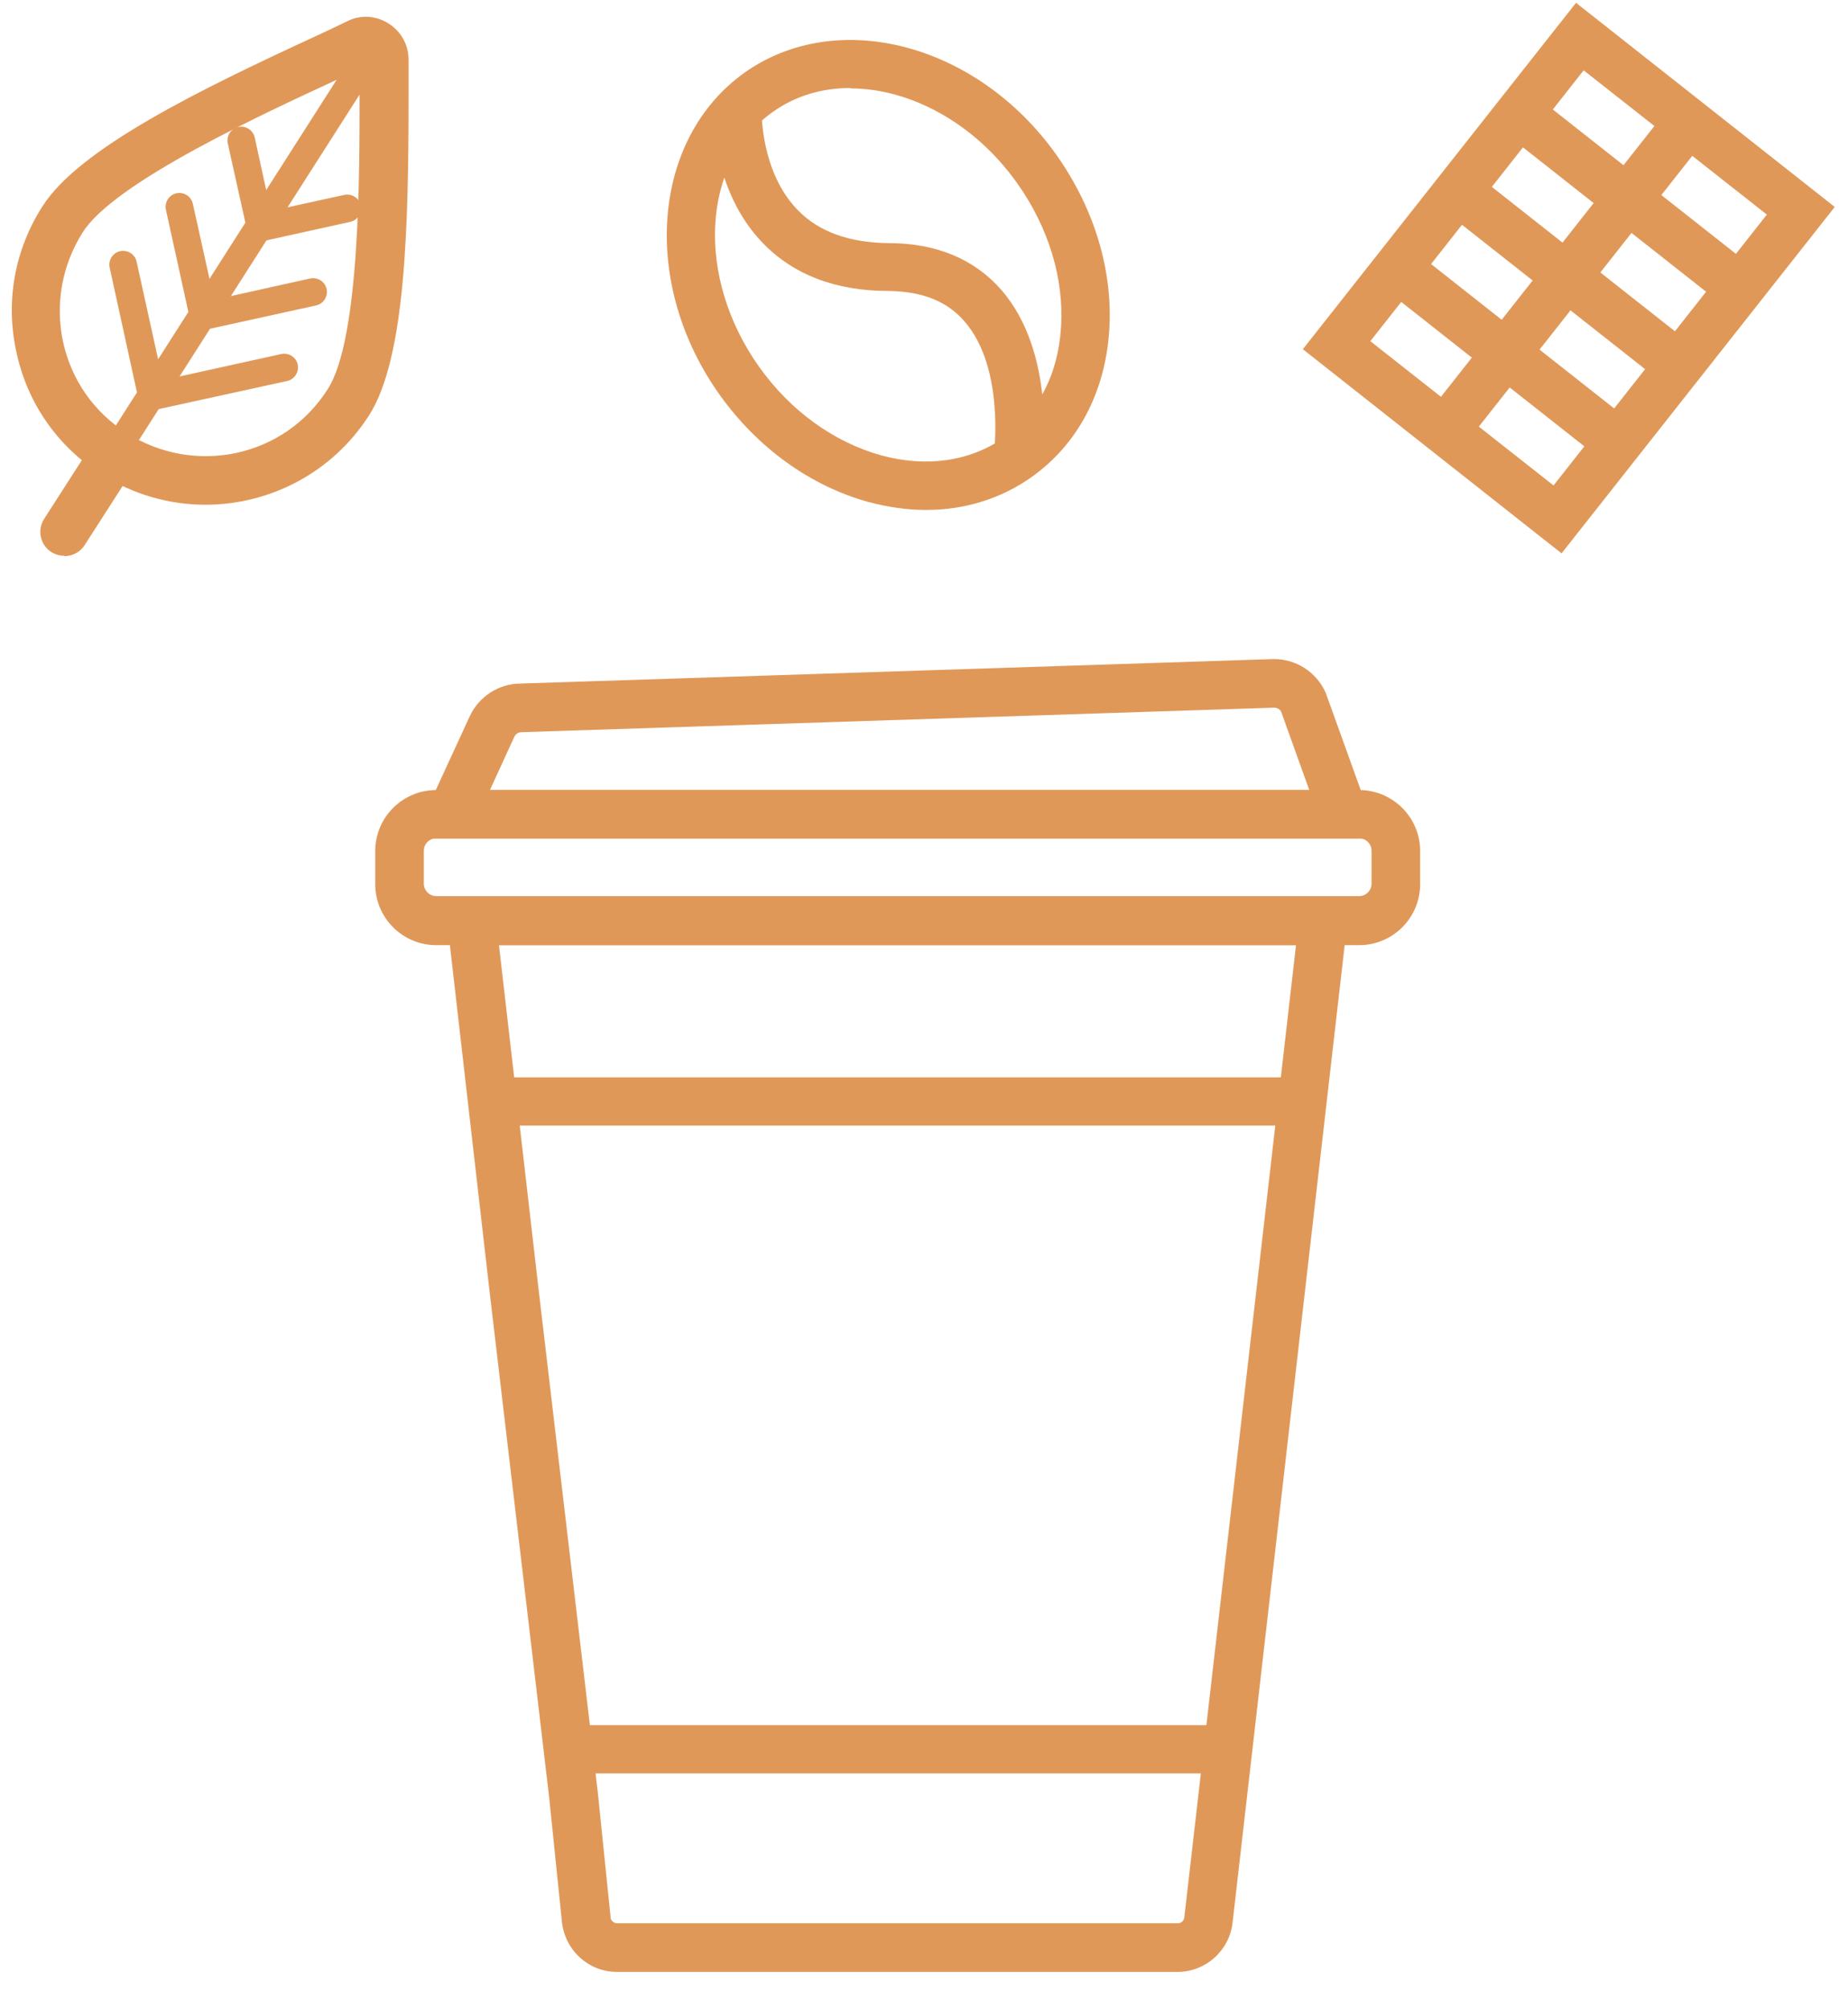 <?xml version="1.0" encoding="UTF-8"?>
<svg xmlns="http://www.w3.org/2000/svg" width="46" height="50" viewBox="0 0 46 50" fill="none">
  <path d="M29.32 49.07H15.36C14.66 49.07 14.08 48.55 13.99 47.85L13.67 44.73L12.19 32.17L11.06 22.31H33.61L30.68 47.85C30.6 48.54 30.01 49.07 29.31 49.07H29.32ZM12.42 23.52L13.4 32.03L14.88 44.6L15.2 47.72C15.2 47.79 15.28 47.86 15.36 47.86H29.32C29.4 47.86 29.47 47.8 29.48 47.71L32.26 23.52H12.42Z" fill="#E09858"></path>
  <path d="M30.51 44.13H14.28C13.95 44.13 13.68 43.86 13.68 43.53C13.68 43.2 13.95 42.93 14.28 42.93H30.51C30.84 42.93 31.11 43.2 31.11 43.53C31.11 43.86 30.84 44.13 30.51 44.13Z" fill="#E09858"></path>
  <path d="M32.28 28.01H12.41C12.08 28.01 11.81 27.74 11.81 27.41C11.81 27.08 12.08 26.81 12.41 26.81H32.28C32.61 26.81 32.88 27.08 32.88 27.41C32.88 27.74 32.61 28.01 32.28 28.01Z" fill="#E09858"></path>
  <path d="M33.83 23.52H10.86C10.02 23.52 9.34 22.84 9.34 22V21.18C9.34 20.34 10.02 19.66 10.86 19.66H33.83C34.67 19.66 35.35 20.34 35.35 21.18V22C35.35 22.84 34.67 23.52 33.83 23.52ZM10.86 20.86C10.69 20.86 10.55 21 10.55 21.17V21.99C10.55 22.16 10.69 22.3 10.86 22.3H33.83C34 22.3 34.14 22.16 34.14 21.99V21.17C34.14 21 34 20.86 33.83 20.86H10.86Z" fill="#E09858"></path>
  <path d="M34.31 20.87H10.29L11.69 17.83C11.92 17.33 12.42 17.01 12.96 17.01L31.71 16.4C32.26 16.4 32.76 16.72 32.99 17.22L33.01 17.27L34.31 20.88V20.87ZM12.18 19.66H32.59L31.89 17.71C31.86 17.65 31.79 17.61 31.72 17.61L12.98 18.22C12.9 18.22 12.83 18.27 12.8 18.34L12.19 19.67L12.18 19.66Z" fill="#E09858"></path>
  <path d="M5.11 12.56C4.22 12.56 3.32 12.31 2.52 11.8C1.43 11.11 0.68 10.03 0.41 8.77C0.13 7.51 0.36 6.22 1.06 5.13C1.97 3.7 4.93 2.25 7.88 0.89C8.18 0.75 8.44 0.63 8.66 0.52C8.99 0.36 9.37 0.39 9.68 0.59C9.99 0.79 10.17 1.12 10.17 1.49C10.17 1.74 10.17 2.03 10.17 2.36C10.17 5.61 10.1 8.9 9.19 10.33C8.27 11.77 6.71 12.56 5.11 12.56ZM8.96 1.72C8.78 1.8 8.59 1.89 8.37 1.99C6.58 2.82 2.85 4.53 2.06 5.78C1.54 6.6 1.37 7.57 1.57 8.51C1.78 9.46 2.34 10.26 3.16 10.78C3.98 11.3 4.95 11.47 5.89 11.27C6.84 11.06 7.64 10.5 8.16 9.68C8.96 8.43 8.95 4.33 8.95 2.36V1.71L8.96 1.72Z" fill="#E09858"></path>
  <path d="M1.6 13.83C1.49 13.83 1.38 13.8 1.28 13.74C1 13.56 0.92 13.19 1.1 12.91L2.34 10.98C2.52 10.7 2.89 10.62 3.17 10.8C3.45 10.98 3.53 11.35 3.35 11.63L2.11 13.56C2 13.74 1.8 13.84 1.6 13.84V13.83Z" fill="#E09858"></path>
  <path d="M2.84 11.63C2.78 11.63 2.71 11.61 2.65 11.58C2.49 11.48 2.44 11.27 2.55 11.11L9.06 0.92C9.16 0.76 9.37 0.71 9.53 0.82C9.69 0.93 9.74 1.13 9.63 1.29L3.12 11.48C3.05 11.58 2.94 11.64 2.83 11.64L2.84 11.63Z" fill="#E09858"></path>
  <path d="M6.48 6C6.32 6 6.18 5.89 6.15 5.73L5.67 3.57C5.63 3.38 5.75 3.2 5.93 3.16C6.12 3.12 6.3 3.24 6.34 3.42L6.74 5.25L8.57 4.85C8.76 4.81 8.94 4.93 8.98 5.11C9.02 5.3 8.9 5.48 8.72 5.52L6.55 6C6.55 6 6.5 6 6.48 6Z" fill="#E09858"></path>
  <path d="M5.06 8.22C4.9 8.22 4.76 8.11 4.73 7.95L4.13 5.22C4.09 5.03 4.21 4.85 4.39 4.81C4.58 4.77 4.76 4.89 4.8 5.07L5.33 7.46L7.72 6.93C7.91 6.89 8.09 7.01 8.13 7.19C8.17 7.38 8.05 7.56 7.87 7.6L5.14 8.2C5.14 8.2 5.09 8.2 5.07 8.2L5.06 8.22Z" fill="#E09858"></path>
  <path d="M3.78 10.22C3.62 10.22 3.48 10.11 3.45 9.95L2.73 6.66C2.69 6.47 2.81 6.29 2.99 6.25C3.18 6.21 3.36 6.33 3.4 6.51L4.05 9.46L7 8.81C7.19 8.77 7.37 8.89 7.41 9.07C7.45 9.26 7.33 9.44 7.15 9.48L3.86 10.2C3.86 10.2 3.81 10.2 3.79 10.2L3.78 10.22Z" fill="#E09858"></path>
  <path d="M23.05 12.69C22.58 12.69 22.1 12.62 21.61 12.49C20.17 12.09 18.86 11.15 17.91 9.82C15.94 7.05 16.22 3.46 18.53 1.81C20.84 0.17 24.33 1.08 26.3 3.86C27.24 5.19 27.71 6.74 27.61 8.23C27.51 9.77 26.82 11.06 25.68 11.87C24.92 12.41 24.01 12.69 23.05 12.69ZM21.17 2.19C20.47 2.19 19.8 2.38 19.23 2.79C17.46 4.05 17.31 6.89 18.89 9.12C19.67 10.22 20.75 11 21.93 11.33C23.06 11.64 24.15 11.48 24.99 10.89C25.83 10.29 26.34 9.32 26.41 8.15C26.49 6.93 26.1 5.66 25.32 4.56C24.25 3.05 22.64 2.2 21.17 2.2V2.19Z" fill="#E09858"></path>
  <path d="M25.93 11.46L24.74 11.3C24.74 11.3 25.02 9.16 24.01 8C23.57 7.49 22.95 7.25 22.11 7.24C20.79 7.24 19.74 6.83 18.98 6.04C17.71 4.72 17.76 2.82 17.76 2.74L18.96 2.78C18.96 2.78 18.93 4.27 19.85 5.22C20.38 5.77 21.14 6.04 22.12 6.05C23.31 6.05 24.26 6.45 24.93 7.22C26.29 8.79 25.96 11.36 25.94 11.47L25.93 11.46Z" fill="#E09858"></path>
  <path d="M38.87 13.77L32.43 8.69L39.23 0.07L45.67 5.15L38.87 13.77ZM34.11 8.49L38.67 12.08L43.98 5.34L39.42 1.75L34.11 8.49Z" fill="#E09858"></path>
  <path d="M41.47 2.769L35.415 10.449L36.357 11.192L42.412 3.512L41.47 2.769Z" fill="#E09858"></path>
  <path d="M34.972 6.059L34.229 7.001L39.914 11.483L40.657 10.541L34.972 6.059Z" fill="#E09858"></path>
  <path d="M36.479 4.134L35.736 5.077L41.422 9.559L42.164 8.616L36.479 4.134Z" fill="#E09858"></path>
  <path d="M38.002 2.212L37.259 3.154L42.945 7.636L43.688 6.694L38.002 2.212Z" fill="#E09858"></path>
</svg>
